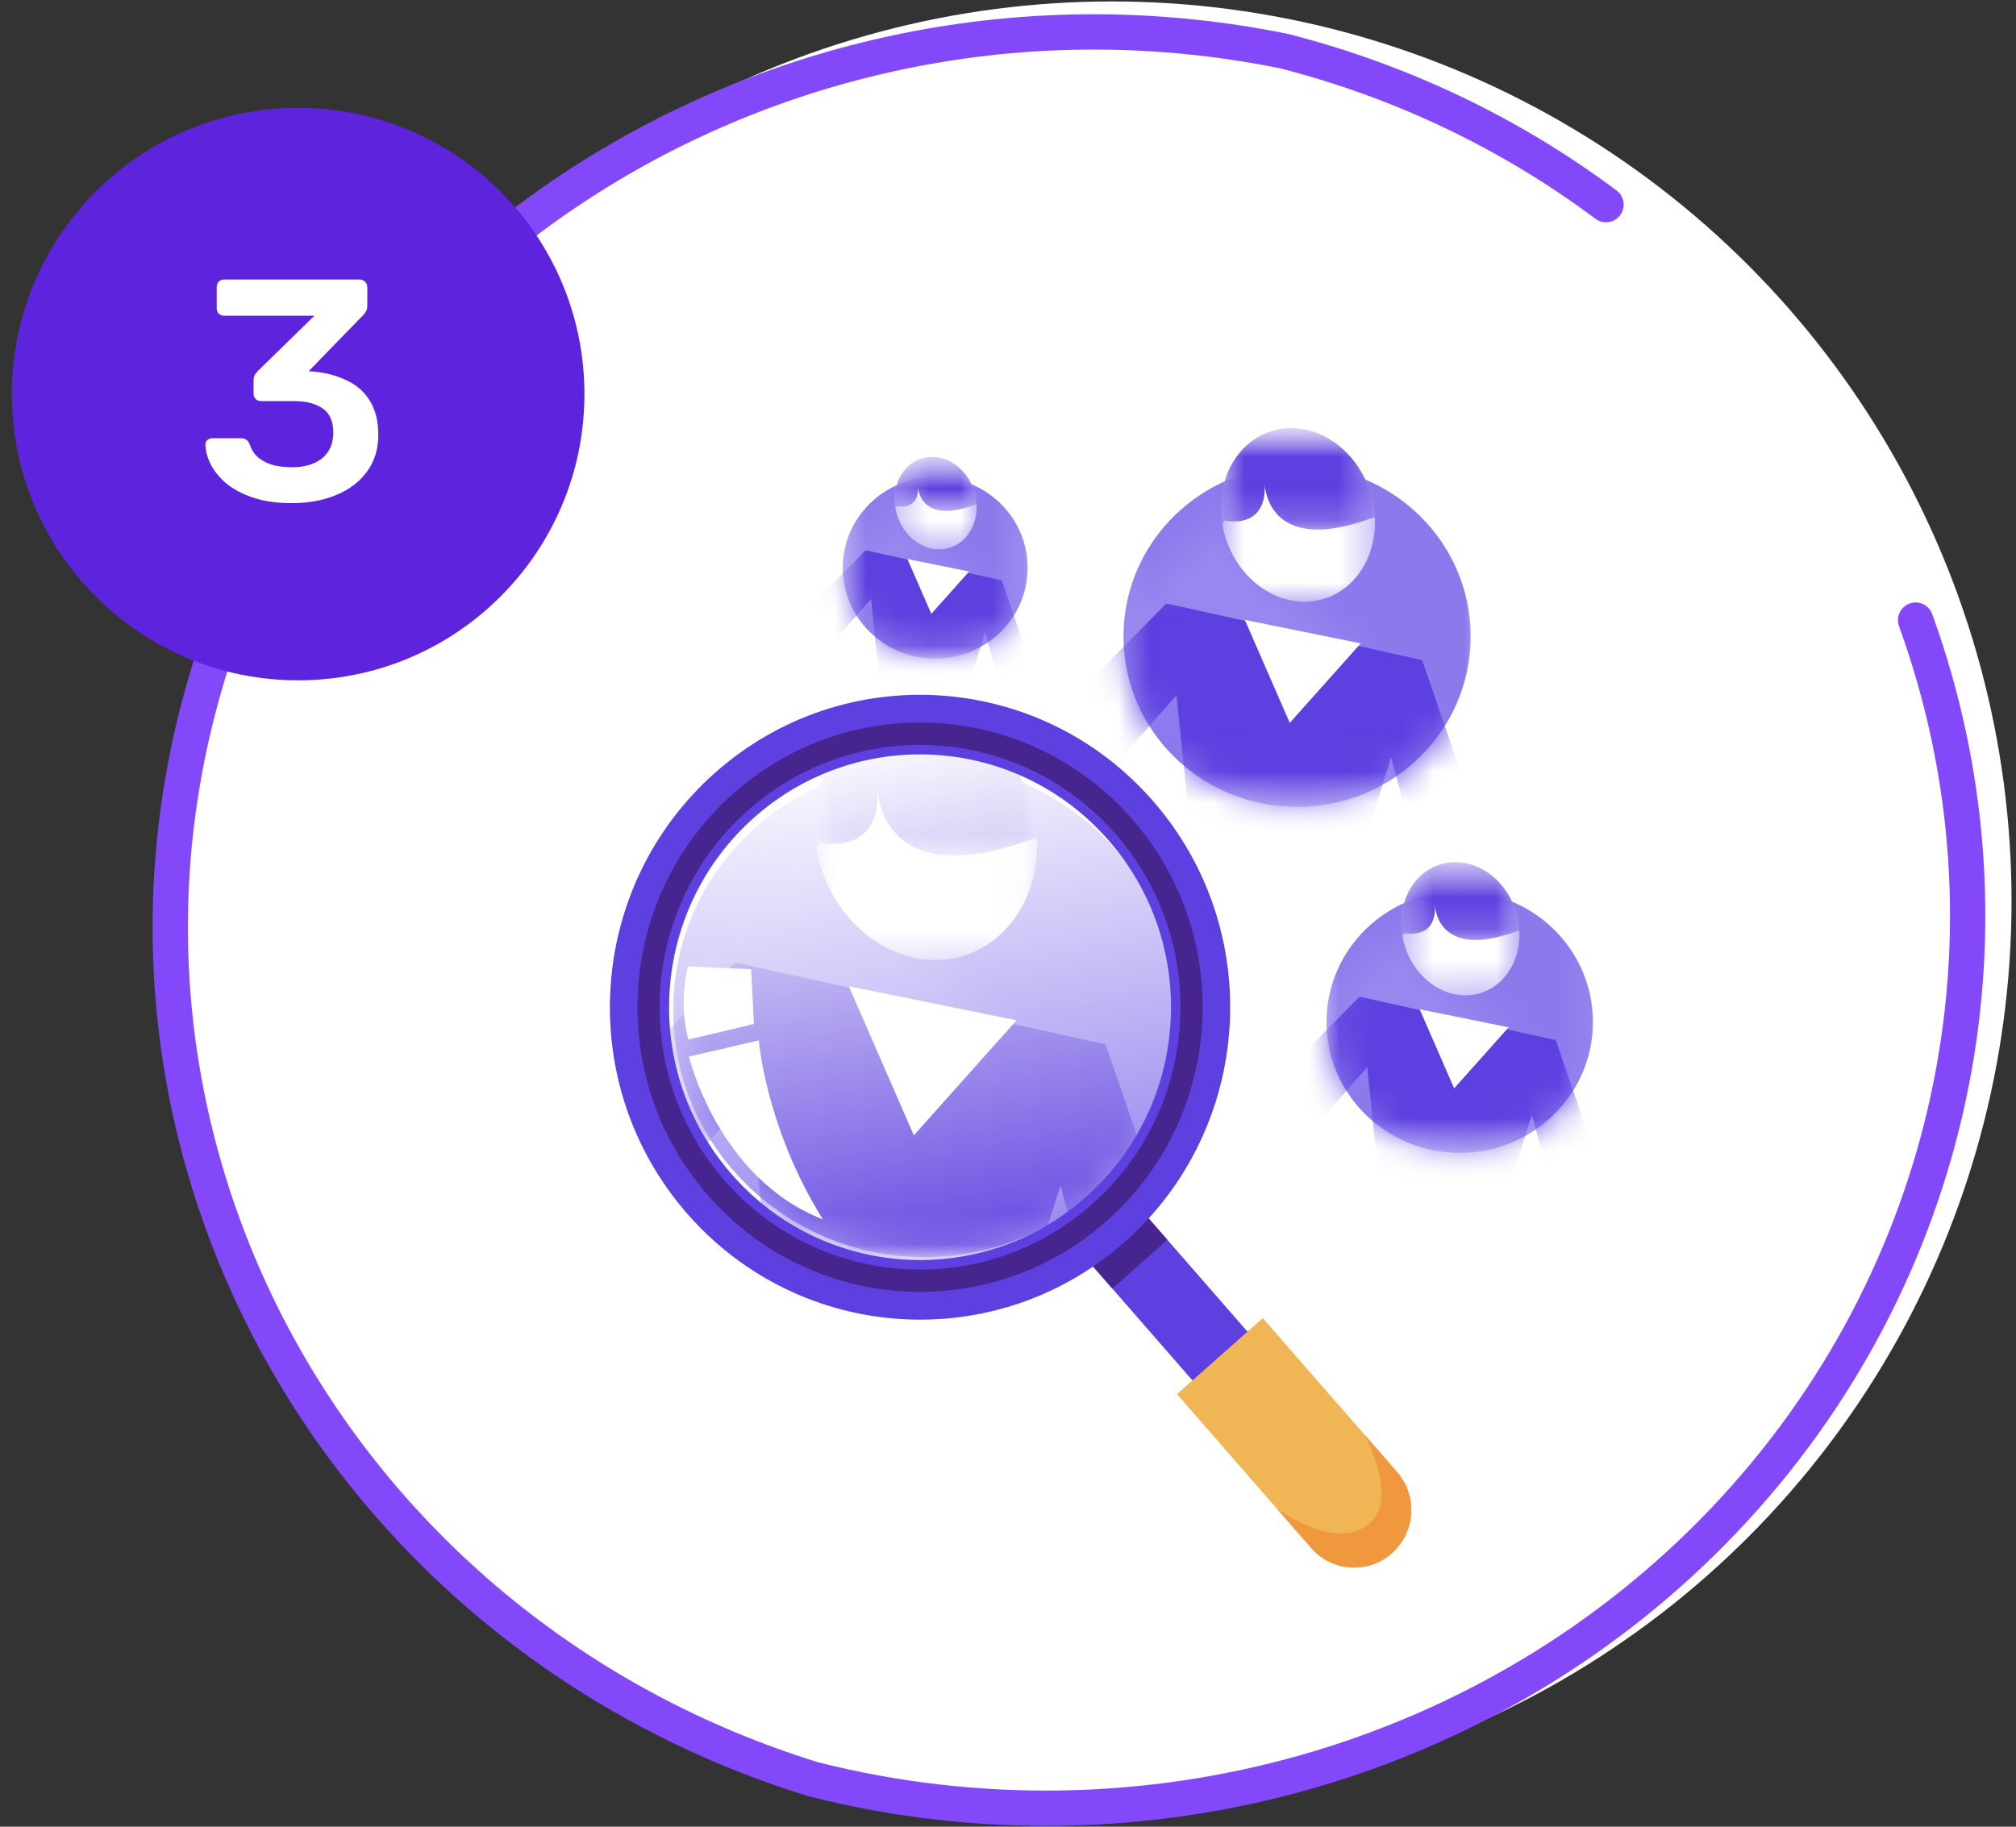 <svg width="64" height="58" viewBox="0 0 64 58" fill="none" xmlns="http://www.w3.org/2000/svg">
<rect x="0" y="0" width="64" height="58" fill="#333333" stroke="none"/>
<circle cx="35.292" cy="28.612" r="28.566" fill="white"/>
<path fill-rule="evenodd" clip-rule="evenodd" d="M60.813 19.69C64.396 29.573 62.057 40.562 54.733 48.268C47.409 55.973 36.293 59.139 25.829 56.497C10.949 51.898 2.398 36.813 6.38 22.185C10.361 7.557 25.48 -1.483 40.768 1.624C44.475 2.572 47.948 4.228 50.984 6.497" fill="white"/>
<path d="M60.813 19.69C64.396 29.573 62.057 40.562 54.733 48.268C47.409 55.973 36.293 59.139 25.829 56.497C10.949 51.898 2.398 36.813 6.38 22.185C10.361 7.557 25.48 -1.483 40.768 1.624C44.475 2.572 47.948 4.228 50.984 6.497" stroke="#8448FB" stroke-width="1.121" stroke-linecap="round" stroke-linejoin="round"/>
<mask id="mask0_937_15260" style="mask-type:luminance" maskUnits="userSpaceOnUse" x="20" y="22" width="18" height="18">
<rect x="20.538" y="22.474" width="17.459" height="17.459" fill="white"/>
</mask>
<g mask="url(#mask0_937_15260)">
<path fill-rule="evenodd" clip-rule="evenodd" d="M37.324 32.074C37.324 36.402 33.752 39.911 29.347 39.911C24.941 39.911 21.37 36.402 21.37 32.074C21.37 27.745 24.941 24.236 29.347 24.236C33.752 24.236 37.324 27.745 37.324 32.074Z" fill="#8C7AED"/>
<mask id="mask1_937_15260" style="mask-type:luminance" maskUnits="userSpaceOnUse" x="21" y="26" width="15" height="14">
<path fill-rule="evenodd" clip-rule="evenodd" d="M21.522 30.541C21.422 31.036 21.37 31.549 21.37 32.074C21.37 33.359 21.685 34.572 22.243 35.642C23.721 34.172 25.07 32.828 25.07 32.828C25.403 32.46 25.528 32.214 25.528 32.132C25.57 32.214 25.653 32.501 26.029 32.828C26.029 32.828 31.662 38.436 32.481 39.283C33.818 38.721 34.968 37.81 35.811 36.667L25.528 26.605" fill="white"/>
</mask>
<g mask="url(#mask1_937_15260)">
<path opacity="0.1" fill-rule="evenodd" clip-rule="evenodd" d="M37.26 32.177C37.26 36.506 33.689 40.015 29.283 40.015C24.877 40.015 21.306 36.506 21.306 32.177C21.306 27.849 24.877 24.34 29.283 24.34C33.689 24.34 37.26 27.849 37.26 32.177Z" fill="white"/>
</g>
<mask id="mask2_937_15260" style="mask-type:luminance" maskUnits="userSpaceOnUse" x="21" y="24" width="17" height="16">
<path fill-rule="evenodd" clip-rule="evenodd" d="M29.405 24.119C24.97 24.119 21.373 27.652 21.373 32.01C21.373 36.368 24.97 39.901 29.405 39.901C33.841 39.901 37.437 36.368 37.437 32.01C37.437 27.652 33.841 24.119 29.405 24.119Z" fill="white"/>
</mask>
<g mask="url(#mask2_937_15260)">
<path fill-rule="evenodd" clip-rule="evenodd" d="M39.111 44.844L35.738 45.211L32.623 33.824L35.097 33.163L39.111 44.844Z" fill="#5E40E0"/>
<path fill-rule="evenodd" clip-rule="evenodd" d="M30.983 46.088L24.786 44.312L23.374 30.568L35.093 33.161L30.983 46.088Z" fill="#5E40E0"/>
<path fill-rule="evenodd" clip-rule="evenodd" d="M17.352 42.087L14.565 39.47L23.332 30.567L25.221 33.184L17.352 42.087Z" fill="#5E40E0"/>
<path fill-rule="evenodd" clip-rule="evenodd" d="M26.946 31.314L32.272 32.396L29.011 36.049" fill="white"/>
</g>
<mask id="mask3_937_15260" style="mask-type:luminance" maskUnits="userSpaceOnUse" x="25" y="22" width="8" height="9">
<path fill-rule="evenodd" clip-rule="evenodd" d="M25.844 22.503H32.926V30.481H25.844V22.503Z" fill="white"/>
</mask>
<g mask="url(#mask3_937_15260)">
<path fill-rule="evenodd" clip-rule="evenodd" d="M32.739 25.546C33.364 27.686 32.369 29.844 30.517 30.366C28.664 30.889 26.656 29.578 26.03 27.438C25.405 25.298 26.401 23.14 28.253 22.618C30.106 22.095 32.114 23.407 32.739 25.546Z" fill="white"/>
</g>
<mask id="mask4_937_15260" style="mask-type:luminance" maskUnits="userSpaceOnUse" x="25" y="22" width="8" height="6">
<path fill-rule="evenodd" clip-rule="evenodd" d="M25.844 22.503H32.922V27.165H25.844V22.503Z" fill="white"/>
</mask>
<g mask="url(#mask4_937_15260)">
<path fill-rule="evenodd" clip-rule="evenodd" d="M26.021 26.753C26.021 26.753 28.003 27.221 27.856 25.013C27.856 25.013 27.865 28.486 32.858 26.608L32.922 26.652C32.907 26.289 32.848 25.917 32.739 25.546C32.114 23.406 30.106 22.095 28.253 22.618C26.547 23.099 25.569 24.966 25.912 26.93L26.021 26.753Z" fill="#5E40E0"/>
</g>
</g>
<mask id="mask5_937_15260" style="mask-type:luminance" maskUnits="userSpaceOnUse" x="35" y="13" width="13" height="13">
<rect x="35.091" y="13.573" width="12.061" height="12.061" fill="white"/>
</mask>
<g mask="url(#mask5_937_15260)">
<path fill-rule="evenodd" clip-rule="evenodd" d="M46.687 20.206C46.687 23.197 44.22 25.62 41.176 25.62C38.133 25.62 35.666 23.197 35.666 20.206C35.666 17.216 38.133 14.792 41.176 14.792C44.22 14.792 46.687 17.216 46.687 20.206Z" fill="#8C7AED"/>
<mask id="mask6_937_15260" style="mask-type:luminance" maskUnits="userSpaceOnUse" x="35" y="16" width="11" height="10">
<path fill-rule="evenodd" clip-rule="evenodd" d="M35.771 19.148C35.702 19.49 35.666 19.844 35.666 20.207C35.666 21.095 35.883 21.933 36.269 22.672C37.29 21.656 38.222 20.728 38.222 20.728C38.452 20.474 38.538 20.304 38.538 20.247C38.567 20.304 38.625 20.502 38.884 20.728C38.884 20.728 42.775 24.602 43.341 25.187C44.265 24.799 45.059 24.17 45.642 23.38L38.538 16.429" fill="white"/>
</mask>
<g mask="url(#mask6_937_15260)">
<path opacity="0.1" fill-rule="evenodd" clip-rule="evenodd" d="M46.643 20.277C46.643 23.268 44.175 25.692 41.132 25.692C38.088 25.692 35.621 23.268 35.621 20.277C35.621 17.287 38.088 14.863 41.132 14.863C44.175 14.863 46.643 17.287 46.643 20.277Z" fill="white"/>
</g>
<mask id="mask7_937_15260" style="mask-type:luminance" maskUnits="userSpaceOnUse" x="35" y="14" width="12" height="12">
<path fill-rule="evenodd" clip-rule="evenodd" d="M41.217 14.711C38.153 14.711 35.669 17.152 35.669 20.162C35.669 23.173 38.153 25.613 41.217 25.613C44.281 25.613 46.766 23.173 46.766 20.162C46.766 17.152 44.281 14.711 41.217 14.711Z" fill="white"/>
</mask>
<g mask="url(#mask7_937_15260)">
<path fill-rule="evenodd" clip-rule="evenodd" d="M47.922 29.028L45.592 29.282L43.44 21.415L45.149 20.959L47.922 29.028Z" fill="#5E40E0"/>
<path fill-rule="evenodd" clip-rule="evenodd" d="M42.307 29.887L38.026 28.66L37.05 19.166L45.146 20.957L42.307 29.887Z" fill="#5E40E0"/>
<path fill-rule="evenodd" clip-rule="evenodd" d="M32.889 27.123L30.965 25.315L37.021 19.165L38.326 20.973L32.889 27.123Z" fill="#5E40E0"/>
<path fill-rule="evenodd" clip-rule="evenodd" d="M39.518 19.681L43.198 20.429L40.945 22.952" fill="white"/>
</g>
<mask id="mask8_937_15260" style="mask-type:luminance" maskUnits="userSpaceOnUse" x="38" y="13" width="6" height="7">
<path fill-rule="evenodd" clip-rule="evenodd" d="M38.756 13.594H43.649V19.105H38.756V13.594Z" fill="white"/>
</mask>
<g mask="url(#mask8_937_15260)">
<path fill-rule="evenodd" clip-rule="evenodd" d="M43.52 15.696C43.952 17.174 43.264 18.665 41.984 19.026C40.705 19.387 39.317 18.481 38.885 17.003C38.454 15.525 39.141 14.034 40.421 13.673C41.701 13.312 43.088 14.218 43.52 15.696Z" fill="white"/>
</g>
<mask id="mask9_937_15260" style="mask-type:luminance" maskUnits="userSpaceOnUse" x="38" y="13" width="6" height="4">
<path fill-rule="evenodd" clip-rule="evenodd" d="M38.756 13.594H43.646V16.814H38.756V13.594Z" fill="white"/>
</mask>
<g mask="url(#mask9_937_15260)">
<path fill-rule="evenodd" clip-rule="evenodd" d="M38.879 16.53C38.879 16.53 40.248 16.853 40.147 15.328C40.147 15.328 40.153 17.727 43.602 16.43L43.646 16.46C43.636 16.209 43.595 15.952 43.52 15.696C43.088 14.218 41.7 13.312 40.421 13.673C39.242 14.005 38.566 15.296 38.803 16.652L38.879 16.53Z" fill="#5E40E0"/>
</g>
</g>
<mask id="mask10_937_15260" style="mask-type:luminance" maskUnits="userSpaceOnUse" x="41" y="27" width="10" height="10">
<rect x="41.671" y="27.358" width="9.255" height="9.255" fill="white"/>
</mask>
<g mask="url(#mask10_937_15260)">
<path fill-rule="evenodd" clip-rule="evenodd" d="M50.569 32.449C50.569 34.744 48.676 36.604 46.34 36.604C44.005 36.604 42.111 34.744 42.111 32.449C42.111 30.154 44.005 28.294 46.34 28.294C48.676 28.294 50.569 30.154 50.569 32.449Z" fill="#8C7AED"/>
<mask id="mask11_937_15260" style="mask-type:luminance" maskUnits="userSpaceOnUse" x="42" y="29" width="8" height="8">
<path fill-rule="evenodd" clip-rule="evenodd" d="M42.192 31.637C42.139 31.899 42.111 32.171 42.111 32.449C42.111 33.13 42.278 33.774 42.574 34.341C43.358 33.561 44.073 32.849 44.073 32.849C44.25 32.654 44.316 32.524 44.316 32.48C44.338 32.524 44.382 32.676 44.581 32.849C44.581 32.849 47.568 35.822 48.002 36.271C48.711 35.973 49.32 35.49 49.767 34.884L44.316 29.55" fill="white"/>
</mask>
<g mask="url(#mask11_937_15260)">
<path opacity="0.1" fill-rule="evenodd" clip-rule="evenodd" d="M50.536 32.504C50.536 34.798 48.642 36.659 46.307 36.659C43.971 36.659 42.078 34.798 42.078 32.504C42.078 30.209 43.971 28.349 46.307 28.349C48.642 28.349 50.536 30.209 50.536 32.504Z" fill="white"/>
</g>
<mask id="mask12_937_15260" style="mask-type:luminance" maskUnits="userSpaceOnUse" x="42" y="28" width="9" height="9">
<path fill-rule="evenodd" clip-rule="evenodd" d="M46.372 28.231C44.02 28.231 42.114 30.104 42.114 32.415C42.114 34.725 44.02 36.598 46.372 36.598C48.723 36.598 50.63 34.725 50.63 32.415C50.63 30.104 48.723 28.231 46.372 28.231Z" fill="white"/>
</mask>
<g mask="url(#mask12_937_15260)">
<path fill-rule="evenodd" clip-rule="evenodd" d="M51.517 39.219L49.729 39.413L48.078 33.377L49.39 33.026L51.517 39.219Z" fill="#5E40E0"/>
<path fill-rule="evenodd" clip-rule="evenodd" d="M47.208 39.878L43.923 38.936L43.174 31.65L49.387 33.025L47.208 39.878Z" fill="#5E40E0"/>
<path fill-rule="evenodd" clip-rule="evenodd" d="M39.981 37.756L38.504 36.369L43.152 31.649L44.153 33.037L39.981 37.756Z" fill="#5E40E0"/>
<path fill-rule="evenodd" clip-rule="evenodd" d="M45.068 32.045L47.892 32.619L46.163 34.556" fill="white"/>
</g>
<mask id="mask13_937_15260" style="mask-type:luminance" maskUnits="userSpaceOnUse" x="44" y="27" width="5" height="5">
<path fill-rule="evenodd" clip-rule="evenodd" d="M44.483 27.374H48.238V31.604H44.483V27.374Z" fill="white"/>
</mask>
<g mask="url(#mask13_937_15260)">
<path fill-rule="evenodd" clip-rule="evenodd" d="M48.139 28.987C48.47 30.122 47.943 31.266 46.961 31.543C45.979 31.82 44.914 31.125 44.582 29.99C44.251 28.856 44.779 27.712 45.761 27.435C46.743 27.158 47.808 27.853 48.139 28.987Z" fill="white"/>
</g>
<mask id="mask14_937_15260" style="mask-type:luminance" maskUnits="userSpaceOnUse" x="44" y="27" width="5" height="3">
<path fill-rule="evenodd" clip-rule="evenodd" d="M44.483 27.374H48.236V29.846H44.483V27.374Z" fill="white"/>
</mask>
<g mask="url(#mask14_937_15260)">
<path fill-rule="evenodd" clip-rule="evenodd" d="M44.578 29.627C44.578 29.627 45.628 29.875 45.55 28.704C45.55 28.704 45.555 30.546 48.202 29.55L48.236 29.574C48.228 29.381 48.196 29.184 48.139 28.987C47.808 27.853 46.743 27.158 45.761 27.435C44.856 27.69 44.337 28.68 44.52 29.721L44.578 29.627Z" fill="#5E40E0"/>
</g>
</g>
<mask id="mask15_937_15260" style="mask-type:luminance" maskUnits="userSpaceOnUse" x="26" y="14" width="7" height="7">
<rect x="26.448" y="14.496" width="6.422" height="6.422" fill="white"/>
</mask>
<g mask="url(#mask15_937_15260)">
<path fill-rule="evenodd" clip-rule="evenodd" d="M32.623 18.028C32.623 19.62 31.31 20.911 29.689 20.911C28.068 20.911 26.754 19.62 26.754 18.028C26.754 16.435 28.068 15.145 29.689 15.145C31.31 15.145 32.623 16.435 32.623 18.028Z" fill="#8C7AED"/>
<mask id="mask16_937_15260" style="mask-type:luminance" maskUnits="userSpaceOnUse" x="26" y="16" width="7" height="5">
<path fill-rule="evenodd" clip-rule="evenodd" d="M26.811 17.464C26.774 17.646 26.754 17.834 26.754 18.027C26.754 18.5 26.87 18.947 27.076 19.34C27.619 18.799 28.116 18.305 28.116 18.305C28.238 18.17 28.284 18.079 28.284 18.049C28.3 18.079 28.33 18.185 28.468 18.305C28.468 18.305 30.54 20.368 30.842 20.68C31.334 20.473 31.757 20.138 32.067 19.717L28.284 16.016" fill="white"/>
</mask>
<g mask="url(#mask16_937_15260)">
<path opacity="0.1" fill-rule="evenodd" clip-rule="evenodd" d="M32.6 18.066C32.6 19.658 31.286 20.949 29.666 20.949C28.045 20.949 26.731 19.658 26.731 18.066C26.731 16.473 28.045 15.183 29.666 15.183C31.286 15.183 32.6 16.473 32.6 18.066Z" fill="white"/>
</g>
<mask id="mask17_937_15260" style="mask-type:luminance" maskUnits="userSpaceOnUse" x="26" y="15" width="7" height="6">
<path fill-rule="evenodd" clip-rule="evenodd" d="M29.711 15.102C28.079 15.102 26.756 16.401 26.756 18.004C26.756 19.608 28.079 20.907 29.711 20.907C31.343 20.907 32.666 19.608 32.666 18.004C32.666 16.401 31.343 15.102 29.711 15.102Z" fill="white"/>
</mask>
<g mask="url(#mask17_937_15260)">
<path fill-rule="evenodd" clip-rule="evenodd" d="M33.281 22.726L32.041 22.86L30.895 18.672L31.805 18.429L33.281 22.726Z" fill="#5E40E0"/>
<path fill-rule="evenodd" clip-rule="evenodd" d="M30.291 23.183L28.012 22.529L27.492 17.474L31.803 18.427L30.291 23.183Z" fill="#5E40E0"/>
<path fill-rule="evenodd" clip-rule="evenodd" d="M25.276 21.711L24.252 20.749L27.476 17.474L28.171 18.436L25.276 21.711Z" fill="#5E40E0"/>
<path fill-rule="evenodd" clip-rule="evenodd" d="M28.806 17.748L30.766 18.146L29.566 19.49" fill="white"/>
</g>
<mask id="mask18_937_15260" style="mask-type:luminance" maskUnits="userSpaceOnUse" x="28" y="14" width="4" height="4">
<path fill-rule="evenodd" clip-rule="evenodd" d="M28.4 14.507H31.006V17.442H28.4V14.507Z" fill="white"/>
</mask>
<g mask="url(#mask18_937_15260)">
<path fill-rule="evenodd" clip-rule="evenodd" d="M30.937 15.626C31.167 16.413 30.801 17.207 30.119 17.4C29.438 17.592 28.699 17.109 28.469 16.322C28.239 15.535 28.605 14.741 29.287 14.549C29.968 14.357 30.707 14.839 30.937 15.626Z" fill="white"/>
</g>
<mask id="mask19_937_15260" style="mask-type:luminance" maskUnits="userSpaceOnUse" x="28" y="14" width="4" height="3">
<path fill-rule="evenodd" clip-rule="evenodd" d="M28.4 14.507H31.004V16.222H28.4V14.507Z" fill="white"/>
</mask>
<g mask="url(#mask19_937_15260)">
<path fill-rule="evenodd" clip-rule="evenodd" d="M28.466 16.07C28.466 16.07 29.195 16.242 29.141 15.43C29.141 15.43 29.144 16.708 30.981 16.017L31.004 16.033C30.999 15.899 30.977 15.763 30.937 15.626C30.707 14.839 29.968 14.357 29.287 14.549C28.659 14.726 28.299 15.413 28.425 16.135L28.466 16.07Z" fill="#5E40E0"/>
</g>
</g>
<path d="M34.11 39.536L35.857 37.988L42.13 45.18L40.383 46.727L34.11 39.536Z" fill="#5E40E0"/>
<path d="M34.11 39.537L35.857 37.989L37.059 39.367L35.312 40.914L34.11 39.537Z" fill="#46258F"/>
<path d="M37.364 44.266L41.626 49.151C42.287 49.909 43.434 49.984 44.186 49.317C44.939 48.651 45.013 47.495 44.351 46.737L40.089 41.852L37.364 44.266Z" fill="#F0B656"/>
<path style="mix-blend-mode:soft-light" d="M23.568 25.515C27.112 22.376 32.51 22.727 35.625 26.297C38.74 29.868 38.392 35.307 34.848 38.446C31.304 41.584 25.906 41.234 22.791 37.663C19.676 34.092 20.023 28.653 23.568 25.515Z" fill="url(#paint0_linear_937_15260)"/>
<path d="M22.708 24.53C26.792 20.913 33.014 21.317 36.603 25.432C40.193 29.547 39.792 35.815 35.708 39.432C31.623 43.049 25.402 42.645 21.812 38.53C18.222 34.415 18.623 28.147 22.707 24.53H22.708ZM34.468 38.01C37.773 35.083 38.097 30.011 35.192 26.681C32.288 23.351 27.253 23.024 23.948 25.951C20.643 28.877 20.32 33.95 23.224 37.28C26.129 40.61 31.163 40.936 34.468 38.01Z" fill="#5E40E0"/>
<path d="M23.285 25.192C27.006 21.895 32.675 22.264 35.946 26.013C39.218 29.762 38.852 35.474 35.131 38.769C31.409 42.065 25.74 41.697 22.47 37.947C19.198 34.198 19.564 28.486 23.285 25.191L23.285 25.192ZM34.666 38.238C38.095 35.201 38.432 29.937 35.417 26.482C32.403 23.027 27.179 22.687 23.749 25.725C20.32 28.762 19.983 34.025 22.998 37.481C26.012 40.936 31.237 41.275 34.666 38.238Z" fill="#46258F"/>
<path d="M24.09 33.032L21.87 33.548C21.87 33.548 22.794 37.427 26.122 38.716C24.3 35.791 24.09 33.032 24.09 33.032Z" fill="white"/>
<path d="M21.855 33.007L23.933 32.513L23.845 30.773L21.839 30.686C21.839 30.686 21.526 31.869 21.855 33.008V33.007Z" fill="white"/>
<path d="M40.549 47.917L41.626 49.152C42.287 49.91 43.434 49.985 44.186 49.318C44.939 48.652 45.013 47.496 44.351 46.738L43.341 45.58C43.82 46.588 44.182 47.847 43.404 48.428C42.591 49.035 41.406 48.487 40.549 47.917Z" fill="#F0983E"/>
<circle cx="9.464" cy="12.512" r="9.089" fill="#5E23DC"/>
<path d="M9.26 15.975C8.793 15.975 8.39 15.918 8.05 15.805C7.71 15.692 7.427 15.545 7.2 15.365C6.98 15.178 6.813 14.978 6.7 14.765C6.587 14.545 6.527 14.328 6.52 14.115C6.52 14.055 6.54 14.008 6.58 13.975C6.627 13.935 6.68 13.915 6.74 13.915H7.64C7.707 13.915 7.763 13.928 7.81 13.955C7.857 13.982 7.897 14.035 7.93 14.115C7.99 14.295 8.087 14.438 8.22 14.545C8.36 14.652 8.52 14.728 8.7 14.775C8.88 14.815 9.07 14.835 9.27 14.835C9.67 14.835 9.987 14.742 10.22 14.555C10.46 14.362 10.58 14.088 10.58 13.735C10.58 13.382 10.47 13.128 10.25 12.975C10.03 12.815 9.723 12.735 9.33 12.735H8.3C8.227 12.735 8.167 12.715 8.12 12.675C8.073 12.628 8.05 12.568 8.05 12.495V12.075C8.05 12.008 8.063 11.952 8.09 11.905C8.123 11.852 8.157 11.808 8.19 11.775L9.98 10.025H7.12C7.047 10.025 6.987 10.002 6.94 9.955C6.9 9.908 6.88 9.852 6.88 9.785V9.125C6.88 9.052 6.9 8.992 6.94 8.945C6.987 8.898 7.047 8.875 7.12 8.875H11.41C11.483 8.875 11.543 8.898 11.59 8.945C11.637 8.992 11.66 9.052 11.66 9.125V9.725C11.66 9.785 11.647 9.838 11.62 9.885C11.593 9.932 11.563 9.972 11.53 10.005L9.8 11.785L9.92 11.795C10.327 11.828 10.687 11.922 11 12.075C11.32 12.222 11.567 12.438 11.74 12.725C11.92 13.012 12.01 13.372 12.01 13.805C12.01 14.258 11.89 14.648 11.65 14.975C11.417 15.295 11.093 15.542 10.68 15.715C10.267 15.888 9.793 15.975 9.26 15.975Z" fill="white"/>
<defs>
<linearGradient id="paint0_linear_937_15260" x1="27.602" y1="23.154" x2="30.858" y2="40.777" gradientUnits="userSpaceOnUse">
<stop stop-color="white"/>
<stop offset="1" stop-color="white" stop-opacity="0"/>
</linearGradient>
</defs>
</svg>
